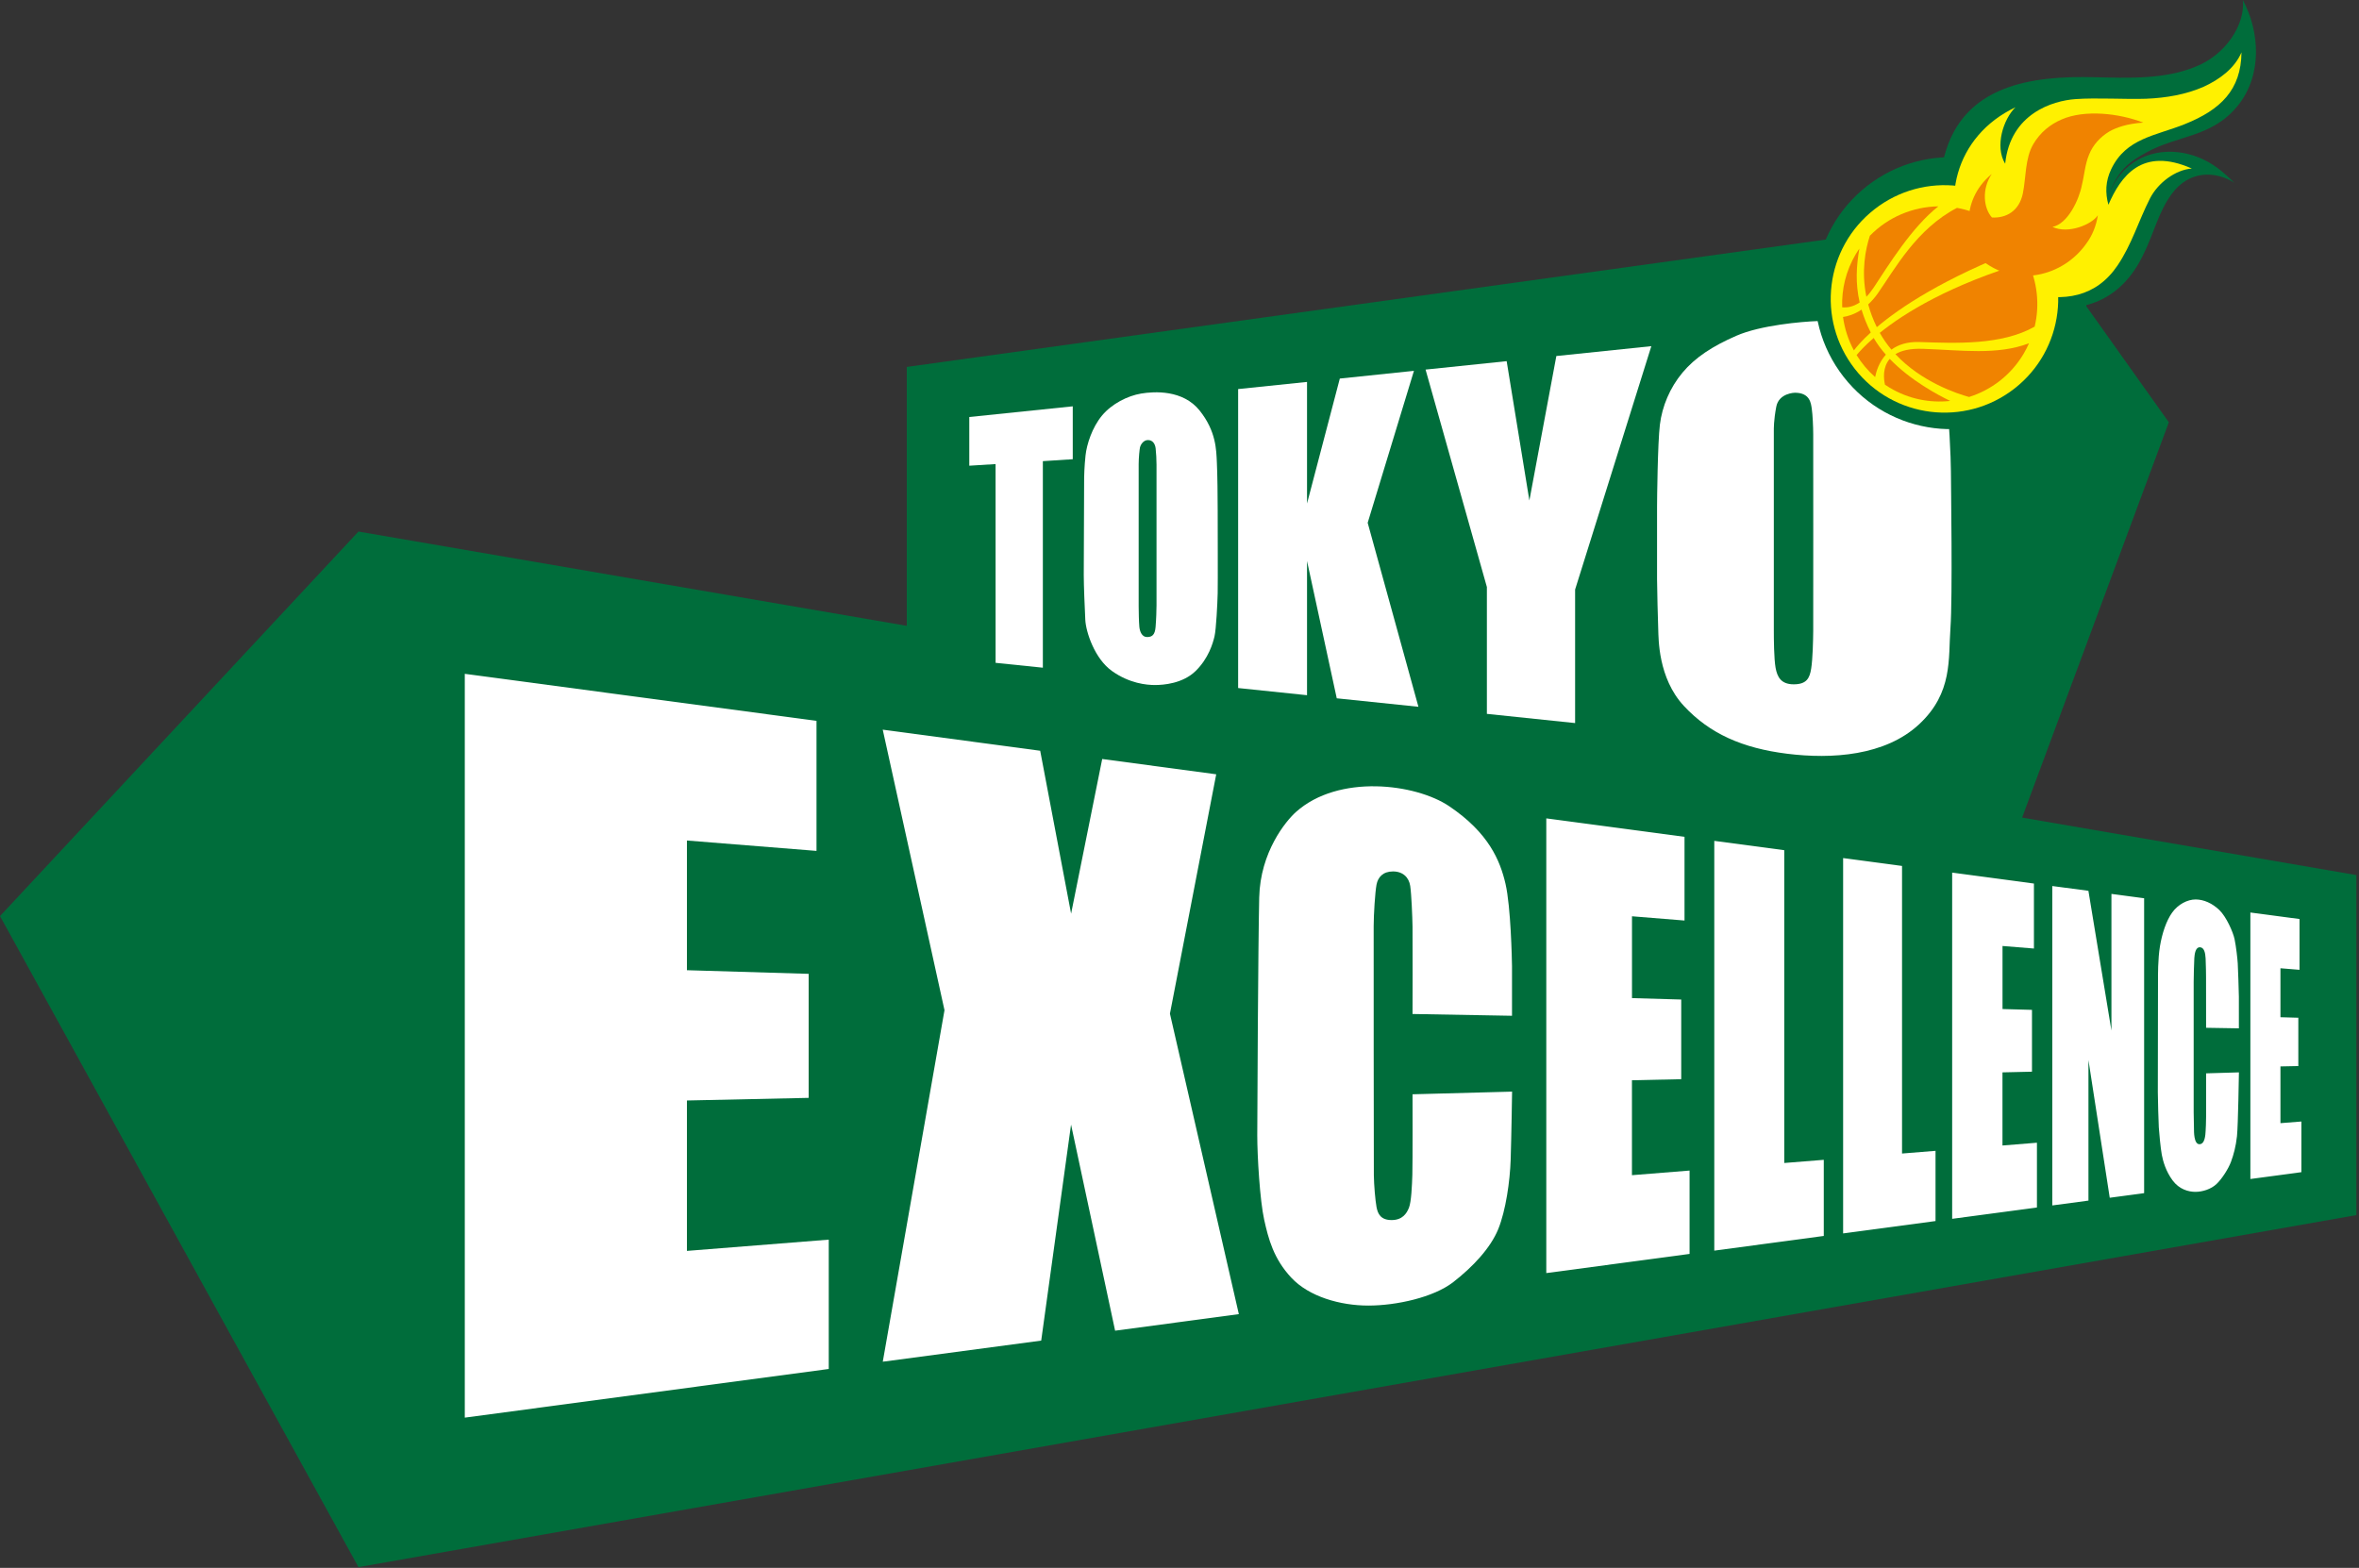 <?xml version="1.0" encoding="UTF-8" standalone="no"?>
<svg width="346px" height="230px" viewBox="0 0 346 230" version="1.1" xmlns="http://www.w3.org/2000/svg" xmlns:xlink="http://www.w3.org/1999/xlink">
    <rect x="0" y="0" width="346" height="230" fill="#333333" stroke="none"/>
    <!-- Generator: Sketch 3.8.3 (29802) - http://www.bohemiancoding.com/sketch -->
    <title>Page 1</title>
    <desc>Created with Sketch.</desc>
    <defs></defs>
    <g id="Page-1" stroke="none" stroke-width="1" fill="none" fill-rule="evenodd">
        <g transform="translate(0, -1)">
            <polygon id="Fill-1" fill="#006D3B" points="0 135.387 52.575 230.892 345.61 179.252 345.61 129.37 52.575 78.978"></polygon>
            <polygon id="Fill-2" fill="#006D3B" points="296.245 32.2 132.998 54.827 132.998 97.98 296.245 121.866 318.108 62.947"></polygon>
            <polygon id="Fill-3" fill="#FFFFFF" points="68.172 99.848 68.172 208.963 121.555 201.824 121.555 182.851 100.753 184.502 100.753 162.439 118.608 162.054 118.608 143.86 100.753 143.327 100.753 124.301 119.759 125.824 119.759 106.746"></polygon>
            <polygon id="Fill-4" fill="#FFFFFF" points="129.473 108.04 138.531 149.191 129.479 200.757 152.717 197.659 157.094 165.976 163.556 196.208 181.704 193.78 171.598 149.703 178.386 114.587 161.663 112.343 157.101 135.03 152.567 111.133"></polygon>
            <polygon id="Fill-5" fill="#FFFFFF" points="226.798 121.054 226.798 187.757 247.814 184.946 247.814 172.717 239.361 173.396 239.361 159.469 246.59 159.314 246.59 147.627 239.368 147.42 239.368 135.415 247.072 136.039 247.072 123.762"></polygon>
            <polygon id="Fill-6" fill="#FFFFFF" points="251.438 124.353 251.438 184.464 267.498 182.309 267.498 171.143 261.7 171.607 261.7 125.719"></polygon>
            <polygon id="Fill-7" fill="#FFFFFF" points="270.335 126.877 270.335 181.938 283.888 180.124 283.888 169.822 278.976 170.219 278.976 128.031"></polygon>
            <polygon id="Fill-8" fill="#FFFFFF" points="286.328 129.012 286.328 179.798 298.763 178.133 298.763 168.632 293.708 169.042 293.708 158.313 298.035 158.214 298.035 149.143 293.714 149.022 293.714 139.773 298.321 140.146 298.321 130.614"></polygon>
            <polygon id="Fill-9" fill="#FFFFFF" points="301.014 130.977 301.014 177.833 306.318 177.123 306.318 156.511 309.441 176.707 314.484 176.03 314.484 132.772 309.689 132.134 309.689 152.176 306.312 131.679"></polygon>
            <polygon id="Fill-10" fill="#FFFFFF" points="330.067 134.862 330.067 173.956 337.55 172.954 337.55 165.522 334.479 165.764 334.479 157.441 337.101 157.388 337.101 150.301 334.479 150.226 334.479 143.041 337.277 143.268 337.277 135.819"></polygon>
            <g id="Group-51" transform="translate(142, 0.892)">
                <path d="M65.179,148.857 L79.769,149.119 C79.769,149.119 79.781,142.78 79.769,141.816 C79.755,140.853 79.599,133.148 78.818,129.767 C78.036,126.382 76.365,122.281 70.54,118.367 C65.621,115.061 54.341,113.624 48.079,119.225 C46.596,120.555 42.848,125.082 42.691,131.769 C42.535,138.458 42.406,163.524 42.406,166.645 C42.406,169.769 42.796,176.226 43.42,179.036 C44.044,181.849 44.799,184.762 47.403,187.546 C50.005,190.333 54.585,191.631 58.698,191.631 C62.81,191.631 68.251,190.435 71.139,188.198 C74.03,185.959 76.63,183.173 77.751,180.416 C78.868,177.659 79.468,173.363 79.572,170.263 C79.677,167.168 79.781,160.246 79.781,160.246 L65.179,160.636 C65.179,160.636 65.204,170.761 65.153,172.425 C65.1,174.09 64.997,176.406 64.659,177.267 C64.321,178.126 63.696,179.088 62.107,179.088 C60.519,179.088 60.077,178.178 59.895,177.163 C59.713,176.145 59.531,174.04 59.505,172.53 C59.479,171.018 59.479,137.678 59.479,135.987 C59.479,134.296 59.687,131.014 59.895,129.897 C60.103,128.779 60.858,127.945 62.316,127.945 C63.774,127.945 64.659,128.829 64.841,130.078 C65.023,131.327 65.153,134.555 65.179,136.065 C65.204,137.573 65.179,148.857 65.179,148.857" id="Fill-11" fill="#FFFFFF"></path>
                <path d="M181.573,150.882 L186.382,150.96 C186.382,150.96 186.388,147.247 186.381,146.346 C186.372,145.443 186.258,142.181 186.216,141.445 C186.171,140.707 185.971,138.941 185.751,137.886 C185.53,136.832 184.527,134.566 183.499,133.591 C182.471,132.615 181.233,132.056 180.038,132.056 C178.841,132.056 177.474,132.759 176.602,133.97 C175.729,135.181 175.118,137.04 174.805,138.929 C174.493,140.816 174.519,143.341 174.519,143.73 C174.519,144.119 174.493,159.332 174.493,160.337 C174.493,161.339 174.598,164.838 174.637,165.487 C174.676,166.141 174.896,168.561 175.079,169.523 C175.261,170.487 175.678,171.932 176.653,173.259 C177.632,174.585 178.983,174.949 180.012,174.949 C181.039,174.949 182.303,174.56 183.109,173.792 C183.916,173.024 184.852,171.552 185.23,170.525 C185.607,169.497 185.932,168.339 186.102,166.791 C186.27,165.241 186.388,157.421 186.388,157.421 L181.573,157.564 C181.573,157.564 181.586,162.977 181.573,163.913 C181.559,164.85 181.539,165.562 181.503,166.038 C181.47,166.518 181.434,167.96 180.593,167.96 C179.751,167.96 179.803,166.016 179.795,165.745 C179.786,165.477 179.751,163.836 179.751,163.274 L179.751,144.152 C179.751,143.577 179.803,141.236 179.846,140.646 C179.889,140.056 180.012,139.068 180.645,139.068 C181.278,139.068 181.46,139.855 181.503,140.707 C181.548,141.557 181.565,143.126 181.565,143.396 C181.565,143.667 181.573,150.882 181.573,150.882" id="Fill-13" fill="#FFFFFF"></path>
                <polygon id="Fill-15" fill="#FFFFFF" points="0.168 61.282 0.168 68.427 4.022 68.186 4.026 97.343 10.958 98.057 10.958 67.757 15.343 67.475 15.343 59.714"></polygon>
                <polygon id="Fill-17" fill="#FFFFFF" points="39.601 57.183 39.601 101.04 49.705 102.093 49.705 82.403 54.065 102.548 66.044 103.79 58.601 76.8 65.387 54.508 54.514 55.641 49.705 73.971 49.705 56.135"></polygon>
                <polygon id="Fill-19" fill="#FFFFFF" points="78.986 53.089 67.091 54.325 76.085 86.223 76.085 104.831 89.025 106.18 89.025 86.593 100.205 50.89 86.274 52.335 82.317 73.528"></polygon>
                <path d="M118.171,63.448 L118.171,92.616 C118.171,93.797 118.189,96.763 118.431,98.082 C118.674,99.4 119.212,100.495 121.087,100.495 C122.961,100.495 123.429,99.627 123.653,98.169 C123.879,96.712 123.932,94.126 123.949,92.703 C123.966,91.28 123.949,64.871 123.949,63.811 C123.949,62.755 123.862,60.915 123.741,60.099 C123.62,59.284 123.497,57.721 121.259,57.721 C121.259,57.721 118.913,57.749 118.529,59.778 C118.146,61.808 118.171,62.961 118.171,63.448 M135.435,49.219 C141.02,52.025 142.896,56.438 143.382,58.503 C143.868,60.567 144.146,67.534 144.146,69.278 C144.146,71.022 144.406,87.74 144.077,92.235 C143.747,96.729 144.458,101.726 139.48,106.36 C134.499,110.993 126.673,111.495 120.131,110.68 C113.589,109.866 108.767,107.747 104.966,103.651 C101.167,99.557 101.271,93.71 101.219,92.46 C101.167,91.211 101.044,86.335 101.044,85.069 L101.044,74.415 C101.044,73.478 101.132,65.062 101.462,62.391 C101.791,59.718 102.919,56.995 104.775,54.772 C106.631,52.552 109.147,50.902 112.688,49.358 C116.228,47.815 122.231,47.292 124.625,47.206 C125.129,47.19 131.323,47.155 135.435,49.219" id="Fill-21" fill="#FFFFFF"></path>
                <path d="M25.011,68.186 L25.011,89.043 C25.011,89.823 25.045,91.35 25.109,92.052 C25.175,92.754 25.487,93.561 26.242,93.561 C26.997,93.561 27.396,93.224 27.491,92.097 C27.586,90.968 27.63,89.544 27.63,88.904 L27.63,68.264 C27.63,67.587 27.577,66.52 27.5,65.877 C27.422,65.236 27.083,64.663 26.372,64.663 C25.661,64.663 25.279,65.418 25.209,65.712 C25.141,66.008 25.011,67.284 25.011,68.186 M17.218,66.919 C17.392,65.288 18.191,62.807 19.631,61.072 C21.071,59.337 23.397,58.173 25.357,57.844 C27.318,57.514 31.5,57.273 33.946,60.325 C36.393,63.38 36.393,66.138 36.48,67.927 C36.567,69.712 36.601,73.061 36.601,75.004 C36.601,76.948 36.635,85.641 36.601,87.133 C36.567,88.626 36.376,92.442 36.133,93.468 C35.889,94.492 35.264,96.677 33.373,98.534 C31.483,100.389 28.636,100.599 27.404,100.599 C26.172,100.599 23.674,100.373 21.106,98.55 C18.537,96.73 17.27,92.79 17.184,91.038 C17.097,89.287 16.958,85.989 16.958,84.427 C16.958,82.865 17.01,72.263 17.01,70.805 C17.01,69.852 17.045,68.549 17.218,66.919" id="Fill-23" fill="#FFFFFF"></path>
                <path d="M156.411,58.837 C147.727,65.618 135.19,64.077 128.407,55.392 C121.626,46.706 123.169,34.169 131.851,27.386 C140.54,20.606 153.077,22.149 159.858,30.833 C166.64,39.515 165.097,52.056 156.411,58.837" id="Fill-25" fill="#006D3B"></path>
                <path d="M146.38,38.709 C148.888,41.737 152.434,43.776 155.753,44.634 C163.564,46.655 169.275,43.936 172.35,37.476 C173.847,34.565 174.542,31.249 176.541,28.545 C179.08,25.112 182.864,25.13 185.7,26.905 C184.536,25.784 183.517,24.835 182.148,24.024 C176.757,20.837 169.535,22.12 167.202,29.024 C168.46,25.21 170.298,23.841 172.741,22.513 C177.378,19.907 182.365,20.327 186.191,15.648 C189.837,11.183 189.48,4.815 186.962,0.108 C187.337,3.732 184.421,8.183 179.975,9.915 C175.347,11.79 170.084,11.548 165.211,11.436 C156.038,11.204 145.976,12.524 143.191,22.977 C141.677,28.653 143.782,35.517 146.38,38.709" id="Fill-27" fill="#006D3B"></path>
                <path d="M147.143,38.03 C148.901,40.282 152.416,42.303 155.206,43.042 C160.772,44.512 165.458,43.652 168.566,39.079 C170.669,35.983 171.655,32.53 173.34,29.223 C174.514,26.923 177.078,25.009 179.482,24.833 C172.154,21.574 169.038,26.004 167.245,30.144 C166.77,28.421 166.805,26.703 167.661,24.917 C169.847,20.356 174.149,20.046 178.454,18.317 C183.713,16.208 186.708,13.288 186.764,7.788 C185.738,10.185 183.474,11.798 181.23,12.826 C178.645,13.972 175.739,14.468 172.792,14.593 C169.686,14.699 165.561,14.418 162.393,14.647 C159.096,14.887 152.867,16.749 152.102,24.123 C150.542,21.57 151.846,17.561 153.614,15.848 C144.718,20.051 142.234,30.055 146.958,37.794 L147.143,38.03 Z" id="Fill-29" fill="#FFF100"></path>
                <path d="M153.47,57.105 C146.207,62.776 135.72,61.487 130.05,54.224 C124.381,46.962 125.669,36.477 132.933,30.808 C140.195,25.136 150.679,26.427 156.35,33.691 C162.021,40.95 160.732,51.434 153.47,57.105" id="Fill-31" fill="#FFF100"></path>
                <path d="M133.029,55.423 C131.951,54.472 131.042,53.384 130.313,52.198 C130.714,51.709 131.508,50.822 132.817,49.686 C133.321,50.555 133.93,51.372 134.602,52.136 C133.593,53.257 133.186,54.62 133.029,55.423" id="Fill-33" fill="#F08300"></path>
                <path d="M133.276,48.101 C132.716,46.956 132.306,45.839 132.014,44.763 C132.491,44.324 132.973,43.785 133.438,43.121 C135.922,39.566 139.11,33.677 145.036,30.603 C146.686,30.898 148.313,31.491 149.84,32.402 C151.681,33.501 153.181,34.948 154.315,36.609 C143.099,40.925 136.715,45.195 133.276,48.101" id="Fill-35" fill="#F08300"></path>
                <path d="M136.005,52.06 C136.868,51.539 138.148,51.214 140.025,51.278 C145.648,51.468 150.944,52.247 155.601,50.463 C155.364,50.996 155.099,51.519 154.793,52.033 C152.921,55.167 150.036,57.328 146.805,58.343 C145.068,57.865 139.818,56.147 136.005,52.06" id="Fill-37" fill="#F08300"></path>
                <path d="M139.528,50.282 C137.699,50.221 136.376,50.696 135.42,51.399 C134.792,50.653 134.215,49.833 133.714,48.936 C137.352,46.003 144.043,41.842 155.397,38.479 C156.809,41.415 157.202,44.79 156.428,48.022 C151.581,50.774 144.85,50.462 139.528,50.282" id="Fill-39" fill="#F08300"></path>
                <path d="M132.833,42.274 C132.468,42.823 132.105,43.274 131.747,43.641 C130.97,39.83 131.624,36.628 132.263,34.688 C134.94,31.945 138.576,30.435 142.302,30.379 C138.384,33.461 134.966,39.043 132.833,42.274" id="Fill-41" fill="#F08300"></path>
                <path d="M135.173,52.754 C138.23,55.93 142.286,58.079 144.046,58.923 C141.06,59.251 137.945,58.644 135.165,56.983 C134.929,56.843 134.698,56.694 134.473,56.542 C134.282,55.685 134.1,53.991 135.173,52.754" id="Fill-43" fill="#F08300"></path>
                <path d="M130.763,44.478 C129.726,45.177 128.808,45.255 128.198,45.187 C128.105,42.529 128.745,39.81 130.212,37.355 C130.372,37.085 130.544,36.826 130.718,36.572 C130.28,39.097 130.111,41.652 130.763,44.478" id="Fill-45" fill="#F08300"></path>
                <path d="M131.038,45.53 C131.357,46.601 131.797,47.716 132.388,48.882 C131.003,50.143 130.246,51.065 129.915,51.51 C129.09,49.983 128.552,48.32 128.32,46.607 C128.946,46.52 129.944,46.262 131.038,45.53" id="Fill-47" fill="#F08300"></path>
                <path d="M148.11,37.69 C146.708,35.784 145.183,29.749 150.129,25.637 C148.639,27.86 148.928,30.647 150.164,32.013 C152.268,32.135 154.172,31.044 154.699,28.471 C155.163,26.21 155.008,23.31 156.234,21.245 C157.267,19.503 158.7,18.363 160.378,17.634 C163.784,16.141 168.878,16.735 172.351,18.096 C169.987,18.245 168.379,18.825 167.383,19.395 C166.077,20.17 164.96,21.375 164.409,22.799 C163.819,24.174 163.712,25.84 163.347,27.29 C162.954,29.342 161.322,32.941 159.045,33.392 C161.358,34.491 164.839,33.024 165.696,31.689 C165.464,33.202 164.901,34.637 164.008,35.836 C160.668,40.606 153.628,42.518 148.391,38.051 L148.11,37.69 Z" id="Fill-49" fill="#F08300"></path>
            </g>
        </g>
    </g>
</svg>